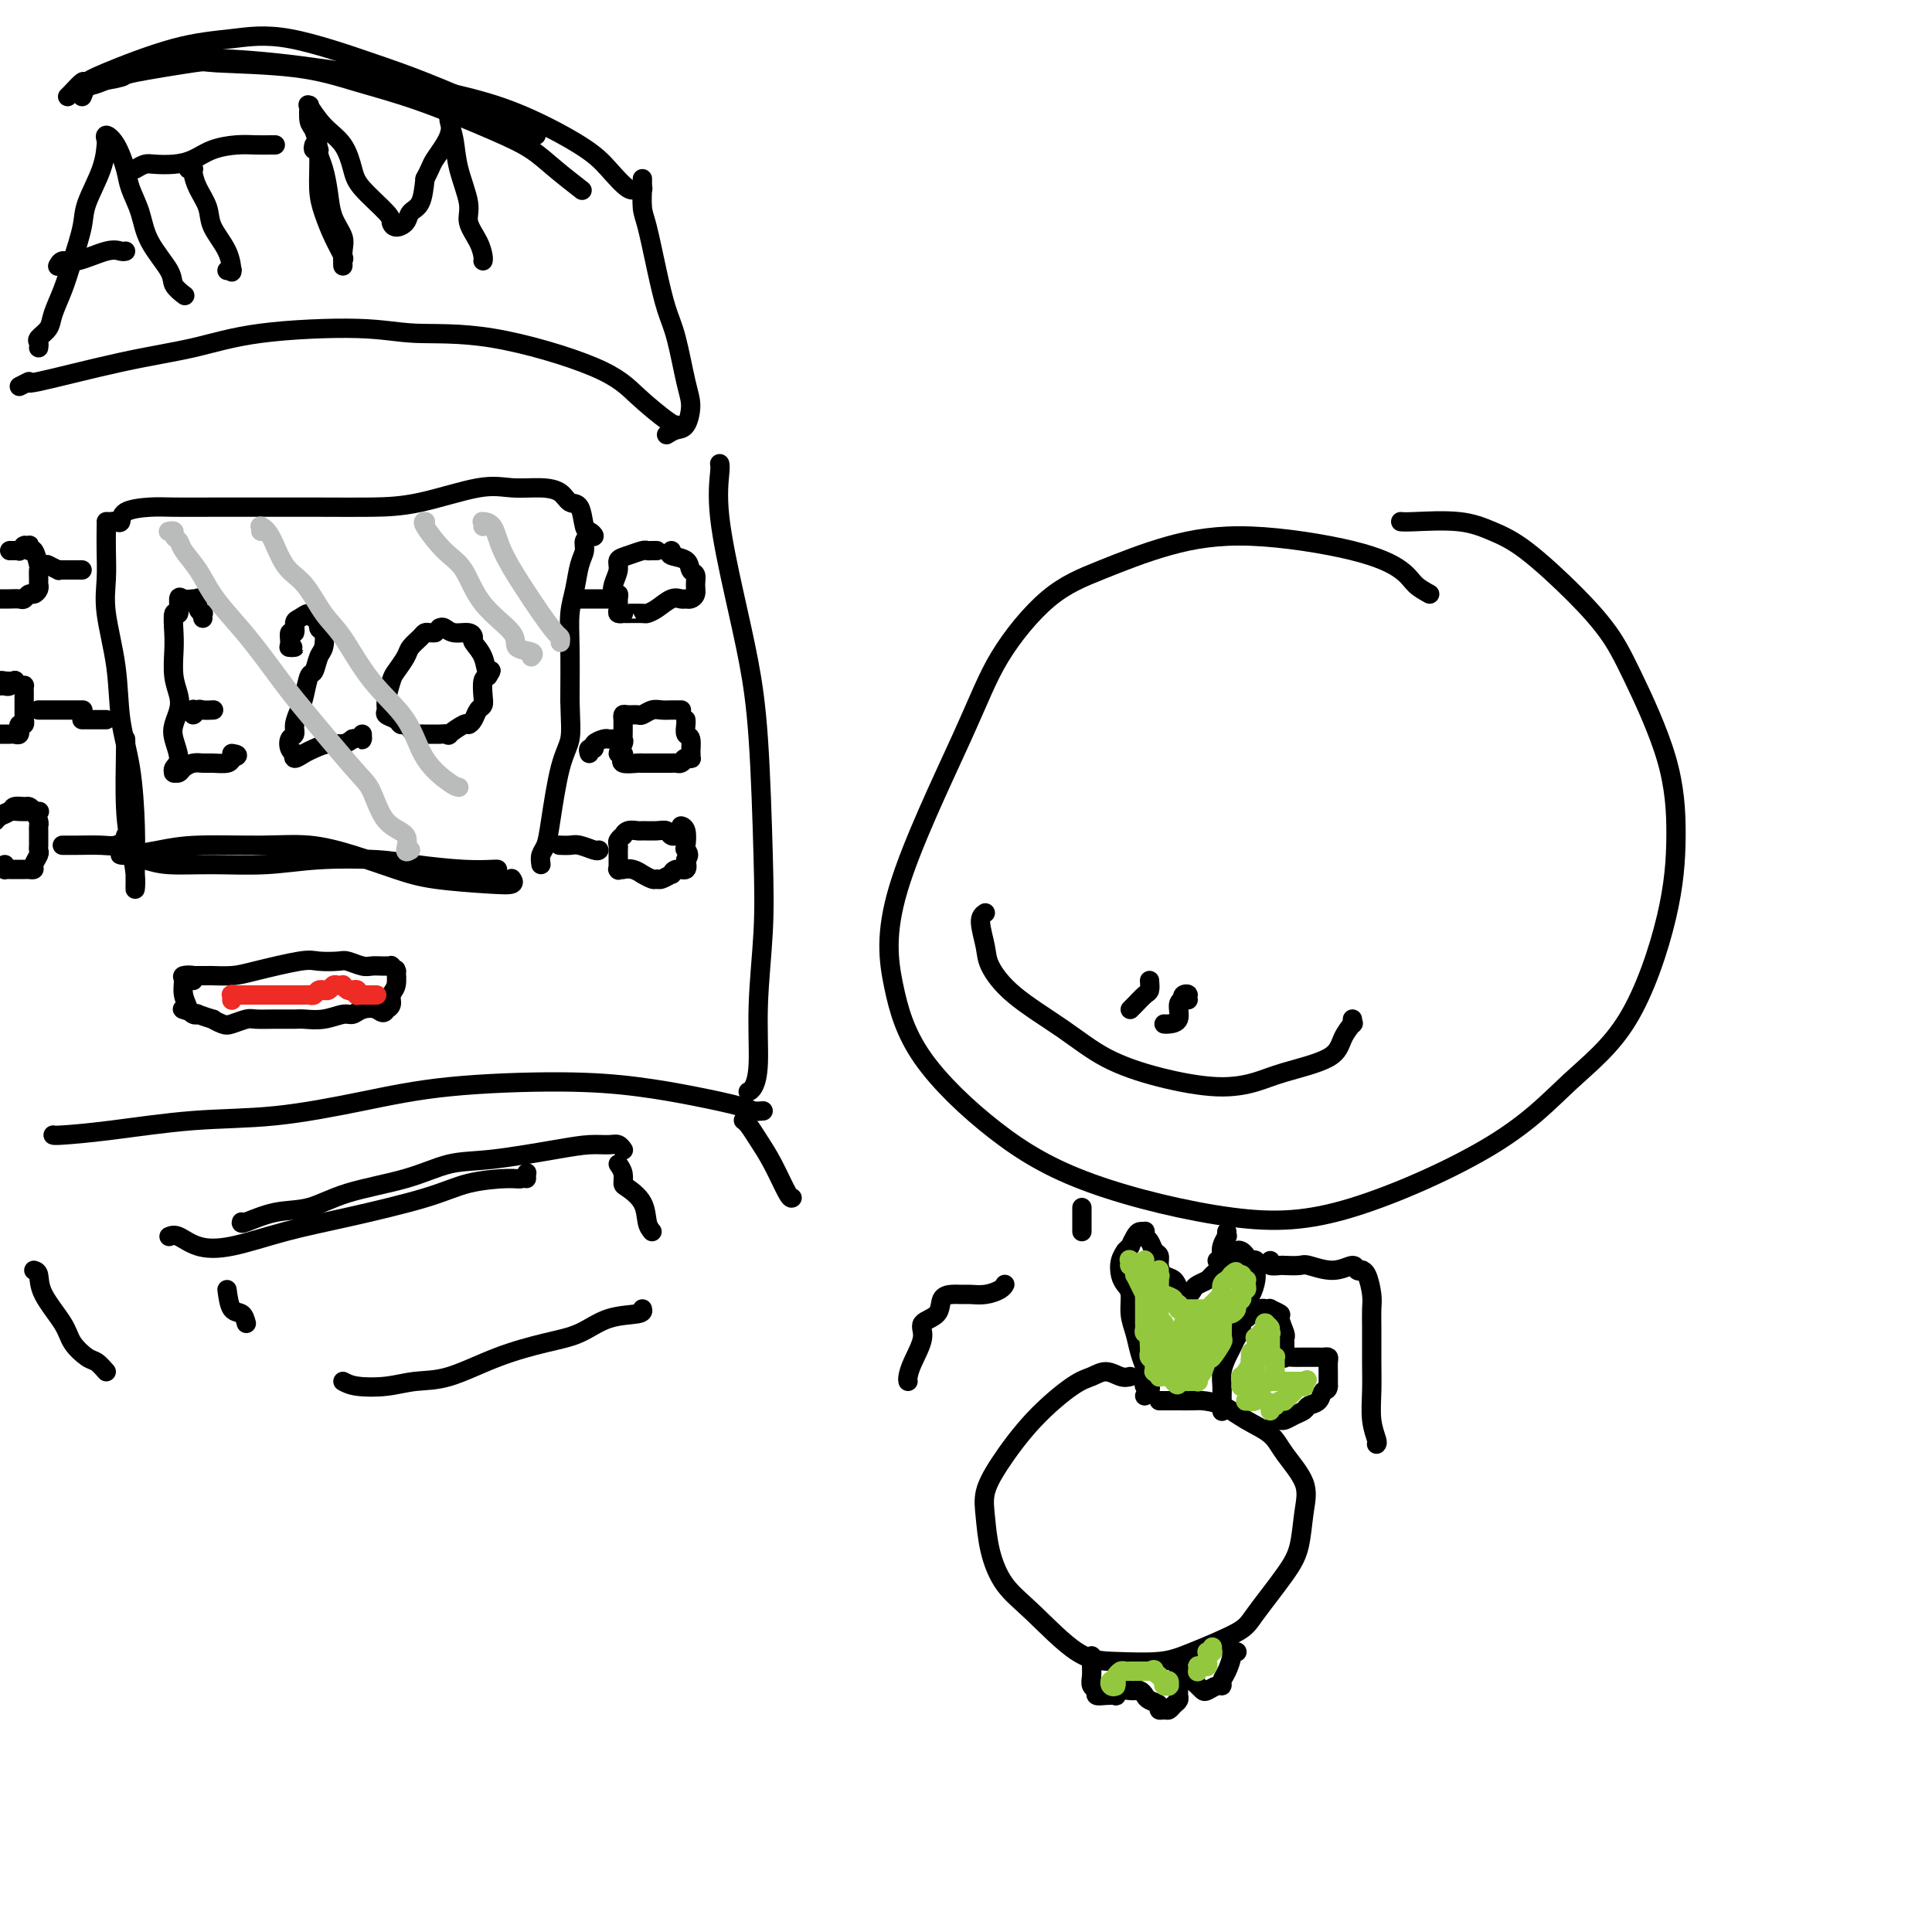 <svg viewBox='0 0 400 400' version='1.1' xmlns='http://www.w3.org/2000/svg' xmlns:xlink='http://www.w3.org/1999/xlink'><g fill='none' stroke='#000000' stroke-width='4' stroke-linecap='round' stroke-linejoin='round'><path d='M290,108c0.422,0.044 0.845,0.088 3,0c2.155,-0.088 6.043,-0.308 9,0c2.957,0.308 4.983,1.143 7,2c2.017,0.857 4.025,1.738 7,4c2.975,2.262 6.917,5.907 10,9c3.083,3.093 5.307,5.634 7,8c1.693,2.366 2.853,4.558 5,9c2.147,4.442 5.279,11.134 7,17c1.721,5.866 2.030,10.908 2,16c-0.030,5.092 -0.399,10.236 -2,17c-1.601,6.764 -4.434,15.148 -8,21c-3.566,5.852 -7.867,9.171 -12,13c-4.133,3.829 -8.099,8.167 -16,13c-7.901,4.833 -19.736,10.162 -29,13c-9.264,2.838 -15.956,3.187 -25,2c-9.044,-1.187 -20.442,-3.910 -29,-7c-8.558,-3.090 -14.278,-6.548 -20,-11c-5.722,-4.452 -11.445,-9.899 -15,-15c-3.555,-5.101 -4.941,-9.855 -6,-15c-1.059,-5.145 -1.791,-10.682 1,-20c2.791,-9.318 9.107,-22.418 13,-31c3.893,-8.582 5.365,-12.645 8,-17c2.635,-4.355 6.435,-9.001 10,-12c3.565,-2.999 6.895,-4.350 11,-6c4.105,-1.650 8.986,-3.599 14,-5c5.014,-1.401 10.161,-2.254 17,-2c6.839,0.254 15.369,1.614 21,3c5.631,1.386 8.362,2.796 10,4c1.638,1.204 2.182,2.201 3,3c0.818,0.799 1.909,1.399 3,2'/><path d='M280,212c0.014,-0.553 0.029,-1.106 0,-1c-0.029,0.106 -0.100,0.871 0,1c0.100,0.129 0.371,-0.380 0,0c-0.371,0.380 -1.384,1.648 -2,3c-0.616,1.352 -0.834,2.788 -3,4c-2.166,1.212 -6.278,2.199 -9,3c-2.722,0.801 -4.053,1.417 -6,2c-1.947,0.583 -4.508,1.134 -8,1c-3.492,-0.134 -7.913,-0.952 -12,-2c-4.087,-1.048 -7.840,-2.326 -11,-4c-3.160,-1.674 -5.727,-3.744 -9,-6c-3.273,-2.256 -7.253,-4.698 -10,-7c-2.747,-2.302 -4.262,-4.462 -5,-6c-0.738,-1.538 -0.699,-2.452 -1,-4c-0.301,-1.548 -0.943,-3.728 -1,-5c-0.057,-1.272 0.472,-1.636 1,-2'/><path d='M246,207c-0.566,0.105 -1.131,0.210 -1,0c0.131,-0.210 0.959,-0.735 1,-1c0.041,-0.265 -0.705,-0.271 -1,0c-0.295,0.271 -0.138,0.819 0,1c0.138,0.181 0.258,-0.004 0,0c-0.258,0.004 -0.892,0.197 -1,1c-0.108,0.803 0.311,2.215 0,3c-0.311,0.785 -1.353,0.942 -2,1c-0.647,0.058 -0.899,0.017 -1,0c-0.101,-0.017 -0.050,-0.008 0,0'/><path d='M238,203c0.061,0.785 0.121,1.569 0,2c-0.121,0.431 -0.424,0.507 -1,1c-0.576,0.493 -1.424,1.402 -2,2c-0.576,0.598 -0.879,0.885 -1,1c-0.121,0.115 -0.061,0.057 0,0'/><path d='M240,290c1.236,0.001 2.472,0.002 3,0c0.528,-0.002 0.348,-0.005 1,0c0.652,0.005 2.135,0.020 3,0c0.865,-0.020 1.111,-0.076 2,0c0.889,0.076 2.421,0.283 4,1c1.579,0.717 3.204,1.942 5,3c1.796,1.058 3.761,1.948 5,3c1.239,1.052 1.752,2.265 3,4c1.248,1.735 3.232,3.991 4,6c0.768,2.009 0.321,3.772 0,6c-0.321,2.228 -0.518,4.922 -1,7c-0.482,2.078 -1.251,3.541 -3,6c-1.749,2.459 -4.479,5.913 -6,8c-1.521,2.087 -1.834,2.807 -4,4c-2.166,1.193 -6.185,2.858 -9,4c-2.815,1.142 -4.427,1.760 -7,2c-2.573,0.240 -6.108,0.100 -9,0c-2.892,-0.100 -5.142,-0.161 -8,-2c-2.858,-1.839 -6.322,-5.456 -9,-8c-2.678,-2.544 -4.568,-4.014 -6,-6c-1.432,-1.986 -2.407,-4.489 -3,-7c-0.593,-2.511 -0.805,-5.030 -1,-7c-0.195,-1.970 -0.373,-3.392 0,-5c0.373,-1.608 1.296,-3.402 3,-6c1.704,-2.598 4.189,-5.999 7,-9c2.811,-3.001 5.946,-5.603 8,-7c2.054,-1.397 3.025,-1.591 4,-2c0.975,-0.409 1.955,-1.033 3,-1c1.045,0.033 2.156,0.724 3,1c0.844,0.276 1.422,0.138 2,0'/><path d='M237,289c0.392,-0.303 0.785,-0.606 1,-1c0.215,-0.394 0.254,-0.879 0,-1c-0.254,-0.121 -0.799,0.124 -1,0c-0.201,-0.124 -0.057,-0.616 0,-1c0.057,-0.384 0.027,-0.661 0,-1c-0.027,-0.339 -0.050,-0.740 0,-1c0.050,-0.260 0.172,-0.381 0,-1c-0.172,-0.619 -0.637,-1.738 -1,-3c-0.363,-1.262 -0.622,-2.669 -1,-4c-0.378,-1.331 -0.873,-2.586 -1,-4c-0.127,-1.414 0.114,-2.985 0,-4c-0.114,-1.015 -0.581,-1.472 -1,-2c-0.419,-0.528 -0.788,-1.126 -1,-2c-0.212,-0.874 -0.268,-2.022 0,-3c0.268,-0.978 0.859,-1.785 1,-2c0.141,-0.215 -0.170,0.163 0,0c0.170,-0.163 0.820,-0.867 1,-1c0.180,-0.133 -0.109,0.303 0,0c0.109,-0.303 0.617,-1.346 1,-2c0.383,-0.654 0.642,-0.919 1,-1c0.358,-0.081 0.817,0.024 1,0c0.183,-0.024 0.092,-0.176 0,0c-0.092,0.176 -0.183,0.680 0,1c0.183,0.320 0.639,0.457 1,1c0.361,0.543 0.625,1.492 1,2c0.375,0.508 0.861,0.573 1,1c0.139,0.427 -0.068,1.214 0,2c0.068,0.786 0.410,1.572 1,2c0.590,0.428 1.428,0.500 2,1c0.572,0.500 0.878,1.429 1,2c0.122,0.571 0.061,0.786 0,1'/><path d='M244,268c1.418,1.998 0.961,0.494 1,0c0.039,-0.494 0.572,0.023 1,0c0.428,-0.023 0.750,-0.587 1,-1c0.250,-0.413 0.429,-0.674 1,-1c0.571,-0.326 1.533,-0.717 2,-1c0.467,-0.283 0.440,-0.458 1,-1c0.560,-0.542 1.708,-1.452 2,-2c0.292,-0.548 -0.273,-0.733 0,-1c0.273,-0.267 1.382,-0.617 2,-1c0.618,-0.383 0.744,-0.798 1,-1c0.256,-0.202 0.643,-0.191 1,0c0.357,0.191 0.685,0.564 1,1c0.315,0.436 0.618,0.937 1,1c0.382,0.063 0.845,-0.310 1,0c0.155,0.310 0.004,1.304 0,2c-0.004,0.696 0.138,1.092 0,2c-0.138,0.908 -0.558,2.326 -1,3c-0.442,0.674 -0.906,0.603 -1,1c-0.094,0.397 0.182,1.261 0,2c-0.182,0.739 -0.822,1.352 -1,2c-0.178,0.648 0.106,1.331 0,2c-0.106,0.669 -0.603,1.323 -1,2c-0.397,0.677 -0.695,1.376 -1,2c-0.305,0.624 -0.618,1.174 -1,2c-0.382,0.826 -0.834,1.928 -1,3c-0.166,1.072 -0.044,2.116 0,3c0.044,0.884 0.012,1.610 0,2c-0.012,0.390 -0.003,0.445 0,1c0.003,0.555 0.001,1.611 0,2c-0.001,0.389 -0.000,0.111 0,0c0.000,-0.111 0.000,-0.056 0,0'/><path d='M257,274c-0.006,-0.033 -0.013,-0.065 0,0c0.013,0.065 0.045,0.229 0,0c-0.045,-0.229 -0.167,-0.850 0,-1c0.167,-0.150 0.623,0.170 1,0c0.377,-0.170 0.674,-0.830 1,-1c0.326,-0.170 0.680,0.151 1,0c0.320,-0.151 0.605,-0.773 1,-1c0.395,-0.227 0.898,-0.057 1,0c0.102,0.057 -0.198,0.002 0,0c0.198,-0.002 0.894,0.048 1,0c0.106,-0.048 -0.378,-0.196 0,0c0.378,0.196 1.618,0.735 2,1c0.382,0.265 -0.094,0.255 0,1c0.094,0.745 0.758,2.246 1,3c0.242,0.754 0.063,0.762 0,1c-0.063,0.238 -0.010,0.705 0,1c0.010,0.295 -0.023,0.419 0,1c0.023,0.581 0.100,1.620 0,2c-0.100,0.380 -0.379,0.102 0,0c0.379,-0.102 1.416,-0.027 2,0c0.584,0.027 0.716,0.007 1,0c0.284,-0.007 0.720,-0.002 1,0c0.280,0.002 0.405,-0.000 1,0c0.595,0.000 1.662,0.002 2,0c0.338,-0.002 -0.053,-0.008 0,0c0.053,0.008 0.550,0.029 1,0c0.450,-0.029 0.853,-0.107 1,0c0.147,0.107 0.040,0.400 0,1c-0.040,0.600 -0.011,1.508 0,2c0.011,0.492 0.003,0.569 0,1c-0.003,0.431 -0.002,1.215 0,2'/><path d='M275,287c-0.041,1.046 -0.644,0.661 -1,1c-0.356,0.339 -0.466,1.401 -1,2c-0.534,0.599 -1.491,0.735 -2,1c-0.509,0.265 -0.570,0.659 -1,1c-0.430,0.341 -1.229,0.627 -2,1c-0.771,0.373 -1.515,0.831 -2,1c-0.485,0.169 -0.710,0.048 -1,0c-0.290,-0.048 -0.645,-0.024 -1,0'/><path d='M244,344c0.000,0.030 0.000,0.059 0,0c-0.000,-0.059 -0.000,-0.207 0,0c0.000,0.207 0.000,0.770 0,1c-0.000,0.230 -0.000,0.127 0,0c0.000,-0.127 0.001,-0.280 0,0c-0.001,0.280 -0.003,0.992 0,2c0.003,1.008 0.012,2.312 0,3c-0.012,0.688 -0.044,0.758 0,1c0.044,0.242 0.165,0.654 0,1c-0.165,0.346 -0.617,0.626 -1,1c-0.383,0.374 -0.698,0.843 -1,1c-0.302,0.157 -0.592,0.001 -1,0c-0.408,-0.001 -0.935,0.154 -1,0c-0.065,-0.154 0.333,-0.616 0,-1c-0.333,-0.384 -1.395,-0.692 -2,-1c-0.605,-0.308 -0.753,-0.618 -1,-1c-0.247,-0.382 -0.595,-0.835 -1,-1c-0.405,-0.165 -0.869,-0.040 -1,0c-0.131,0.040 0.072,-0.003 0,0c-0.072,0.003 -0.417,0.053 -1,0c-0.583,-0.053 -1.404,-0.210 -2,0c-0.596,0.210 -0.968,0.785 -1,1c-0.032,0.215 0.275,0.070 0,0c-0.275,-0.070 -1.131,-0.063 -2,0c-0.869,0.063 -1.749,0.183 -2,0c-0.251,-0.183 0.129,-0.669 0,-1c-0.129,-0.331 -0.767,-0.506 -1,-1c-0.233,-0.494 -0.063,-1.308 0,-2c0.063,-0.692 0.017,-1.263 0,-2c-0.017,-0.737 -0.005,-1.639 0,-2c0.005,-0.361 0.002,-0.180 0,0'/><path d='M256,342c0.009,0.001 0.017,0.001 0,0c-0.017,-0.001 -0.060,-0.005 0,0c0.060,0.005 0.222,0.018 0,0c-0.222,-0.018 -0.830,-0.067 -1,0c-0.170,0.067 0.096,0.252 0,1c-0.096,0.748 -0.554,2.060 -1,3c-0.446,0.940 -0.879,1.506 -1,2c-0.121,0.494 0.070,0.914 0,1c-0.070,0.086 -0.400,-0.162 -1,0c-0.600,0.162 -1.469,0.733 -2,1c-0.531,0.267 -0.724,0.229 -1,0c-0.276,-0.229 -0.634,-0.650 -1,-1c-0.366,-0.350 -0.739,-0.630 -1,-1c-0.261,-0.370 -0.410,-0.831 -1,-1c-0.590,-0.169 -1.620,-0.045 -2,0c-0.380,0.045 -0.108,0.013 0,0c0.108,-0.013 0.054,-0.006 0,0'/><path d='M254,255c-0.030,0.469 -0.060,0.938 0,1c0.060,0.062 0.209,-0.285 0,0c-0.209,0.285 -0.778,1.200 -1,2c-0.222,0.800 -0.098,1.485 0,2c0.098,0.515 0.171,0.862 0,1c-0.171,0.138 -0.585,0.069 -1,0'/><path d='M224,250c0.000,0.113 0.000,0.226 0,1c0.000,0.774 0.000,2.208 0,3c0.000,0.792 0.000,0.940 0,1c-0.000,0.060 0.000,0.030 0,0'/><path d='M263,261c-0.219,0.422 -0.437,0.844 0,1c0.437,0.156 1.530,0.047 2,0c0.470,-0.047 0.319,-0.031 1,0c0.681,0.031 2.196,0.079 3,0c0.804,-0.079 0.899,-0.284 2,0c1.101,0.284 3.208,1.057 5,1c1.792,-0.057 3.267,-0.943 4,-1c0.733,-0.057 0.722,0.715 1,1c0.278,0.285 0.845,0.081 1,0c0.155,-0.081 -0.102,-0.041 0,0c0.102,0.041 0.563,0.081 1,1c0.437,0.919 0.849,2.715 1,4c0.151,1.285 0.039,2.058 0,3c-0.039,0.942 -0.007,2.053 0,4c0.007,1.947 -0.012,4.732 0,7c0.012,2.268 0.055,4.020 0,6c-0.055,1.980 -0.207,4.187 0,6c0.207,1.813 0.773,3.232 1,4c0.227,0.768 0.113,0.884 0,1'/><path d='M208,266c-0.012,0.022 -0.023,0.044 0,0c0.023,-0.044 0.081,-0.155 0,0c-0.081,0.155 -0.300,0.577 -1,1c-0.700,0.423 -1.880,0.846 -3,1c-1.120,0.154 -2.182,0.037 -3,0c-0.818,-0.037 -1.394,0.006 -2,0c-0.606,-0.006 -1.243,-0.061 -2,0c-0.757,0.061 -1.635,0.239 -2,1c-0.365,0.761 -0.217,2.105 -1,3c-0.783,0.895 -2.497,1.339 -3,2c-0.503,0.661 0.205,1.538 0,3c-0.205,1.462 -1.325,3.509 -2,5c-0.675,1.491 -0.907,2.426 -1,3c-0.093,0.574 -0.046,0.787 0,1'/><path d='M158,230c-0.705,0.066 -1.409,0.133 -2,0c-0.591,-0.133 -1.067,-0.465 -3,-1c-1.933,-0.535 -5.323,-1.273 -9,-2c-3.677,-0.727 -7.641,-1.442 -12,-2c-4.359,-0.558 -9.111,-0.960 -16,-1c-6.889,-0.040 -15.913,0.283 -23,1c-7.087,0.717 -12.235,1.828 -18,3c-5.765,1.172 -12.147,2.405 -18,3c-5.853,0.595 -11.177,0.551 -17,1c-5.823,0.449 -12.145,1.390 -17,2c-4.855,0.610 -8.244,0.889 -10,1c-1.756,0.111 -1.878,0.056 -2,0'/><path d='M155,226c-0.081,0.033 -0.162,0.065 0,0c0.162,-0.065 0.566,-0.228 1,-1c0.434,-0.772 0.899,-2.154 1,-5c0.101,-2.846 -0.160,-7.158 0,-12c0.160,-4.842 0.742,-10.215 1,-15c0.258,-4.785 0.191,-8.983 0,-16c-0.191,-7.017 -0.506,-16.854 -1,-24c-0.494,-7.146 -1.165,-11.603 -2,-16c-0.835,-4.397 -1.832,-8.735 -3,-14c-1.168,-5.265 -2.507,-11.456 -3,-16c-0.493,-4.544 -0.141,-7.441 0,-9c0.141,-1.559 0.070,-1.779 0,-2'/><path d='M140,88c-0.299,0.009 -0.597,0.018 -2,-1c-1.403,-1.018 -3.909,-3.061 -6,-5c-2.091,-1.939 -3.766,-3.772 -9,-6c-5.234,-2.228 -14.028,-4.850 -21,-6c-6.972,-1.150 -12.121,-0.826 -16,-1c-3.879,-0.174 -6.488,-0.844 -12,-1c-5.512,-0.156 -13.927,0.202 -20,1c-6.073,0.798 -9.804,2.034 -14,3c-4.196,0.966 -8.857,1.661 -15,3c-6.143,1.339 -13.769,3.322 -17,4c-3.231,0.678 -2.066,0.051 -2,0c0.066,-0.051 -0.967,0.475 -2,1'/><path d='M138,90c0.654,-0.407 1.308,-0.814 2,-1c0.692,-0.186 1.423,-0.150 2,-1c0.577,-0.850 1.000,-2.586 1,-4c-0.000,-1.414 -0.423,-2.508 -1,-5c-0.577,-2.492 -1.307,-6.384 -2,-9c-0.693,-2.616 -1.349,-3.956 -2,-6c-0.651,-2.044 -1.299,-4.792 -2,-8c-0.701,-3.208 -1.456,-6.877 -2,-9c-0.544,-2.123 -0.878,-2.702 -1,-4c-0.122,-1.298 -0.033,-3.317 0,-4c0.033,-0.683 0.009,-0.030 0,0c-0.009,0.030 -0.003,-0.563 0,-1c0.003,-0.437 0.001,-0.719 0,-1'/><path d='M133,39c0.078,0.025 0.157,0.050 0,0c-0.157,-0.050 -0.549,-0.176 -1,0c-0.451,0.176 -0.962,0.655 -2,0c-1.038,-0.655 -2.603,-2.443 -4,-4c-1.397,-1.557 -2.624,-2.883 -6,-5c-3.376,-2.117 -8.900,-5.026 -14,-7c-5.100,-1.974 -9.776,-3.012 -14,-4c-4.224,-0.988 -7.996,-1.925 -14,-3c-6.004,-1.075 -14.239,-2.290 -21,-3c-6.761,-0.710 -12.049,-0.917 -16,-1c-3.951,-0.083 -6.564,-0.043 -10,1c-3.436,1.043 -7.694,3.088 -10,4c-2.306,0.912 -2.659,0.689 -3,1c-0.341,0.311 -0.671,1.155 -1,2'/><path d='M14,20c0.208,-0.189 0.416,-0.378 1,-1c0.584,-0.622 1.545,-1.677 2,-2c0.455,-0.323 0.403,0.085 2,0c1.597,-0.085 4.842,-0.662 6,-1c1.158,-0.338 0.230,-0.436 3,-1c2.770,-0.564 9.240,-1.595 12,-2c2.760,-0.405 1.811,-0.184 5,0c3.189,0.184 10.516,0.331 16,1c5.484,0.669 9.126,1.861 13,3c3.874,1.139 7.981,2.225 13,4c5.019,1.775 10.950,4.238 15,6c4.050,1.762 6.220,2.823 8,4c1.780,1.177 3.172,2.471 5,4c1.828,1.529 4.094,3.294 5,4c0.906,0.706 0.453,0.353 0,0'/><path d='M111,28c-2.435,-1.515 -4.870,-3.030 -9,-5c-4.130,-1.970 -9.954,-4.395 -14,-6c-4.046,-1.605 -6.313,-2.389 -11,-4c-4.687,-1.611 -11.795,-4.051 -17,-5c-5.205,-0.949 -8.509,-0.409 -12,0c-3.491,0.409 -7.171,0.687 -12,2c-4.829,1.313 -10.808,3.661 -14,5c-3.192,1.339 -3.596,1.670 -4,2'/><path d='M8,72c0.056,-0.354 0.112,-0.708 0,-1c-0.112,-0.292 -0.392,-0.522 0,-1c0.392,-0.478 1.457,-1.205 2,-2c0.543,-0.795 0.563,-1.658 1,-3c0.437,-1.342 1.290,-3.162 2,-5c0.710,-1.838 1.276,-3.694 2,-6c0.724,-2.306 1.606,-5.061 2,-7c0.394,-1.939 0.300,-3.060 1,-5c0.700,-1.940 2.193,-4.699 3,-7c0.807,-2.301 0.927,-4.146 1,-5c0.073,-0.854 0.099,-0.719 0,-1c-0.099,-0.281 -0.321,-0.979 0,-1c0.321,-0.021 1.186,0.635 2,2c0.814,1.365 1.578,3.440 2,5c0.422,1.560 0.503,2.606 1,4c0.497,1.394 1.408,3.137 2,5c0.592,1.863 0.863,3.844 2,6c1.137,2.156 3.140,4.485 4,6c0.860,1.515 0.578,2.216 1,3c0.422,0.784 1.549,1.653 2,2c0.451,0.347 0.225,0.174 0,0'/><path d='M26,52c-0.243,0.063 -0.486,0.126 -1,0c-0.514,-0.126 -1.301,-0.440 -3,0c-1.699,0.440 -4.312,1.634 -6,2c-1.688,0.366 -2.453,-0.098 -3,0c-0.547,0.098 -0.878,0.757 -1,1c-0.122,0.243 -0.035,0.069 0,0c0.035,-0.069 0.017,-0.035 0,0'/><path d='M39,35c0.419,0.013 0.837,0.026 1,0c0.163,-0.026 0.069,-0.091 0,0c-0.069,0.091 -0.113,0.337 0,1c0.113,0.663 0.384,1.744 1,3c0.616,1.256 1.576,2.687 2,4c0.424,1.313 0.310,2.510 1,4c0.690,1.490 2.182,3.275 3,5c0.818,1.725 0.962,3.390 1,4c0.038,0.610 -0.028,0.164 0,0c0.028,-0.164 0.151,-0.047 0,0c-0.151,0.047 -0.575,0.023 -1,0'/><path d='M28,35c0.714,-0.418 1.428,-0.837 2,-1c0.572,-0.163 1.002,-0.072 2,0c0.998,0.072 2.563,0.124 4,0c1.437,-0.124 2.745,-0.426 4,-1c1.255,-0.574 2.455,-1.422 4,-2c1.545,-0.578 3.433,-0.887 5,-1c1.567,-0.113 2.812,-0.030 4,0c1.188,0.030 2.320,0.008 3,0c0.680,-0.008 0.909,-0.002 1,0c0.091,0.002 0.046,0.001 0,0'/><path d='M65,30c-0.119,0.437 -0.239,0.874 0,1c0.239,0.126 0.836,-0.060 1,0c0.164,0.060 -0.106,0.365 0,1c0.106,0.635 0.589,1.600 1,3c0.411,1.400 0.751,3.235 1,5c0.249,1.765 0.406,3.460 1,5c0.594,1.540 1.625,2.923 2,4c0.375,1.077 0.095,1.847 0,3c-0.095,1.153 -0.004,2.690 0,3c0.004,0.310 -0.080,-0.606 0,-1c0.080,-0.394 0.323,-0.267 0,-1c-0.323,-0.733 -1.214,-2.326 -2,-4c-0.786,-1.674 -1.468,-3.430 -2,-5c-0.532,-1.570 -0.913,-2.954 -1,-5c-0.087,-2.046 0.121,-4.754 0,-7c-0.121,-2.246 -0.570,-4.031 -1,-5c-0.430,-0.969 -0.839,-1.123 -1,-2c-0.161,-0.877 -0.072,-2.477 0,-3c0.072,-0.523 0.127,0.030 0,0c-0.127,-0.030 -0.438,-0.642 0,0c0.438,0.642 1.624,2.539 3,4c1.376,1.461 2.943,2.485 4,4c1.057,1.515 1.606,3.521 2,5c0.394,1.479 0.634,2.433 2,4c1.366,1.567 3.856,3.748 5,5c1.144,1.252 0.940,1.575 1,2c0.060,0.425 0.383,0.951 1,1c0.617,0.049 1.526,-0.379 2,-1c0.474,-0.621 0.512,-1.437 1,-2c0.488,-0.563 1.425,-0.875 2,-2c0.575,-1.125 0.787,-3.062 1,-5'/><path d='M88,37c1.199,-2.211 1.197,-2.737 2,-4c0.803,-1.263 2.410,-3.262 3,-5c0.590,-1.738 0.161,-3.215 0,-4c-0.161,-0.785 -0.056,-0.877 0,-1c0.056,-0.123 0.061,-0.276 0,0c-0.061,0.276 -0.190,0.982 0,2c0.190,1.018 0.698,2.348 1,4c0.302,1.652 0.396,3.626 1,6c0.604,2.374 1.717,5.147 2,7c0.283,1.853 -0.264,2.785 0,4c0.264,1.215 1.340,2.712 2,4c0.660,1.288 0.903,2.368 1,3c0.097,0.632 0.049,0.816 0,1'/><path d='M22,109c0.000,0.008 0.001,0.016 0,0c-0.001,-0.016 -0.002,-0.057 0,0c0.002,0.057 0.008,0.212 0,1c-0.008,0.788 -0.028,2.210 0,4c0.028,1.790 0.105,3.950 0,6c-0.105,2.050 -0.392,3.992 0,7c0.392,3.008 1.464,7.084 2,11c0.536,3.916 0.536,7.672 1,11c0.464,3.328 1.392,6.228 2,10c0.608,3.772 0.896,8.416 1,12c0.104,3.584 0.025,6.110 0,8c-0.025,1.890 0.004,3.146 0,4c-0.004,0.854 -0.039,1.308 0,1c0.039,-0.308 0.154,-1.378 0,-3c-0.154,-1.622 -0.577,-3.796 -1,-6c-0.423,-2.204 -0.845,-4.440 -1,-8c-0.155,-3.560 -0.044,-8.446 0,-11c0.044,-2.554 0.022,-2.777 0,-3'/><path d='M22,108c0.341,0.014 0.681,0.028 1,0c0.319,-0.028 0.615,-0.099 1,0c0.385,0.099 0.858,0.366 1,0c0.142,-0.366 -0.047,-1.366 1,-2c1.047,-0.634 3.329,-0.902 5,-1c1.671,-0.098 2.730,-0.026 5,0c2.270,0.026 5.752,0.006 8,0c2.248,-0.006 3.261,0.001 7,0c3.739,-0.001 10.203,-0.010 15,0c4.797,0.010 7.928,0.041 11,0c3.072,-0.041 6.087,-0.153 10,-1c3.913,-0.847 8.725,-2.430 12,-3c3.275,-0.570 5.014,-0.128 7,0c1.986,0.128 4.220,-0.056 6,0c1.780,0.056 3.106,0.354 4,1c0.894,0.646 1.355,1.641 2,2c0.645,0.359 1.476,0.082 2,1c0.524,0.918 0.743,3.031 1,4c0.257,0.969 0.552,0.796 1,1c0.448,0.204 1.049,0.786 1,1c-0.049,0.214 -0.749,0.060 -1,0c-0.251,-0.060 -0.052,-0.024 0,0c0.052,0.024 -0.042,0.038 0,0c0.042,-0.038 0.219,-0.128 0,0c-0.219,0.128 -0.833,0.476 -1,1c-0.167,0.524 0.113,1.226 0,2c-0.113,0.774 -0.619,1.619 -1,3c-0.381,1.381 -0.638,3.298 -1,5c-0.362,1.702 -0.828,3.189 -1,5c-0.172,1.811 -0.049,3.946 0,7c0.049,3.054 0.025,7.027 0,11'/><path d='M118,145c0.092,4.391 0.322,6.370 0,8c-0.322,1.630 -1.197,2.912 -2,6c-0.803,3.088 -1.535,7.982 -2,11c-0.465,3.018 -0.664,4.159 -1,5c-0.336,0.841 -0.810,1.383 -1,2c-0.190,0.617 -0.095,1.308 0,2'/><path d='M103,180c-0.003,-0.023 -0.005,-0.046 -1,0c-0.995,0.046 -2.981,0.160 -6,0c-3.019,-0.160 -7.069,-0.593 -10,-1c-2.931,-0.407 -4.741,-0.788 -8,-1c-3.259,-0.212 -7.967,-0.256 -12,0c-4.033,0.256 -7.392,0.811 -11,1c-3.608,0.189 -7.464,0.012 -11,0c-3.536,-0.012 -6.752,0.140 -9,0c-2.248,-0.140 -3.528,-0.573 -5,-1c-1.472,-0.427 -3.137,-0.849 -4,-1c-0.863,-0.151 -0.923,-0.030 -1,0c-0.077,0.030 -0.169,-0.030 0,0c0.169,0.030 0.601,0.150 2,0c1.399,-0.150 3.767,-0.571 6,-1c2.233,-0.429 4.332,-0.866 8,-1c3.668,-0.134 8.905,0.033 13,0c4.095,-0.033 7.049,-0.268 10,0c2.951,0.268 5.898,1.040 9,2c3.102,0.960 6.358,2.110 9,3c2.642,0.890 4.669,1.520 8,2c3.331,0.480 7.965,0.809 11,1c3.035,0.191 4.471,0.244 5,0c0.529,-0.244 0.151,-0.784 0,-1c-0.151,-0.216 -0.076,-0.108 0,0'/><path d='M135,114c-0.136,-0.000 -0.272,-0.001 0,0c0.272,0.001 0.953,0.003 1,0c0.047,-0.003 -0.542,-0.013 -1,0c-0.458,0.013 -0.787,0.047 -1,0c-0.213,-0.047 -0.309,-0.175 -1,0c-0.691,0.175 -1.976,0.653 -3,1c-1.024,0.347 -1.787,0.562 -2,1c-0.213,0.438 0.125,1.100 0,2c-0.125,0.900 -0.713,2.037 -1,3c-0.287,0.963 -0.274,1.750 0,2c0.274,0.250 0.809,-0.038 1,0c0.191,0.038 0.037,0.403 0,1c-0.037,0.597 0.044,1.428 0,2c-0.044,0.572 -0.211,0.885 0,1c0.211,0.115 0.801,0.031 1,0c0.199,-0.031 0.006,-0.010 0,0c-0.006,0.010 0.176,0.009 1,0c0.824,-0.009 2.290,-0.027 3,0c0.710,0.027 0.662,0.098 1,0c0.338,-0.098 1.060,-0.365 2,-1c0.940,-0.635 2.098,-1.636 3,-2c0.902,-0.364 1.548,-0.089 2,0c0.452,0.089 0.711,-0.008 1,0c0.289,0.008 0.610,0.119 1,0c0.390,-0.119 0.850,-0.469 1,-1c0.150,-0.531 -0.009,-1.241 0,-2c0.009,-0.759 0.188,-1.565 0,-2c-0.188,-0.435 -0.741,-0.498 -1,-1c-0.259,-0.502 -0.224,-1.443 -1,-2c-0.776,-0.557 -2.365,-0.731 -3,-1c-0.635,-0.269 -0.318,-0.635 0,-1'/><path d='M127,124c0.519,0.000 1.037,0.000 1,0c-0.037,0.000 -0.630,0.000 -1,0c-0.370,-0.000 -0.516,0.000 -1,0c-0.484,0.000 -1.305,0.000 -2,0c-0.695,0.000 -1.264,0.000 -2,0c-0.736,-0.000 -1.639,0.000 -2,0c-0.361,0.000 -0.181,0.000 0,0'/><path d='M141,147c0.007,-0.000 0.014,-0.000 0,0c-0.014,0.000 -0.048,0.000 0,0c0.048,-0.000 0.179,-0.001 0,0c-0.179,0.001 -0.668,0.004 -1,0c-0.332,-0.004 -0.508,-0.015 -1,0c-0.492,0.015 -1.301,0.057 -2,0c-0.699,-0.057 -1.287,-0.212 -2,0c-0.713,0.212 -1.550,0.792 -2,1c-0.450,0.208 -0.513,0.044 -1,0c-0.487,-0.044 -1.398,0.033 -2,0c-0.602,-0.033 -0.894,-0.177 -1,0c-0.106,0.177 -0.027,0.676 0,1c0.027,0.324 0.002,0.473 0,1c-0.002,0.527 0.017,1.433 0,2c-0.017,0.567 -0.071,0.797 0,1c0.071,0.203 0.269,0.379 0,1c-0.269,0.621 -1.003,1.687 -1,2c0.003,0.313 0.743,-0.126 1,0c0.257,0.126 0.031,0.818 0,1c-0.031,0.182 0.133,-0.148 0,0c-0.133,0.148 -0.565,0.772 0,1c0.565,0.228 2.125,0.061 3,0c0.875,-0.061 1.064,-0.016 1,0c-0.064,0.016 -0.382,0.004 0,0c0.382,-0.004 1.464,-0.001 2,0c0.536,0.001 0.525,0.001 1,0c0.475,-0.001 1.437,-0.003 2,0c0.563,0.003 0.728,0.011 1,0c0.272,-0.011 0.650,-0.041 1,0c0.350,0.041 0.671,0.155 1,0c0.329,-0.155 0.664,-0.577 1,-1'/><path d='M142,157c2.182,0.135 0.638,-0.027 0,0c-0.638,0.027 -0.371,0.244 0,0c0.371,-0.244 0.846,-0.947 1,-1c0.154,-0.053 -0.011,0.546 0,0c0.011,-0.546 0.199,-2.238 0,-3c-0.199,-0.762 -0.785,-0.596 -1,-1c-0.215,-0.404 -0.058,-1.378 0,-2c0.058,-0.622 0.017,-0.892 0,-1c-0.017,-0.108 -0.008,-0.054 0,0'/><path d='M128,153c-0.323,-0.006 -0.646,-0.012 -1,0c-0.354,0.012 -0.740,0.041 -1,0c-0.260,-0.041 -0.396,-0.152 -1,0c-0.604,0.152 -1.677,0.566 -2,1c-0.323,0.434 0.105,0.886 0,1c-0.105,0.114 -0.744,-0.110 -1,0c-0.256,0.110 -0.128,0.555 0,1'/><path d='M140,173c0.007,-0.002 0.013,-0.004 0,0c-0.013,0.004 -0.047,0.015 0,0c0.047,-0.015 0.174,-0.057 0,0c-0.174,0.057 -0.647,0.212 -1,0c-0.353,-0.212 -0.584,-0.790 -1,-1c-0.416,-0.210 -1.015,-0.052 -2,0c-0.985,0.052 -2.354,-0.001 -3,0c-0.646,0.001 -0.569,0.056 -1,0c-0.431,-0.056 -1.369,-0.222 -2,0c-0.631,0.222 -0.954,0.832 -1,1c-0.046,0.168 0.184,-0.107 0,0c-0.184,0.107 -0.781,0.597 -1,1c-0.219,0.403 -0.058,0.721 0,1c0.058,0.279 0.015,0.520 0,1c-0.015,0.480 0.000,1.200 0,2c-0.000,0.800 -0.016,1.679 0,2c0.016,0.321 0.062,0.085 0,0c-0.062,-0.085 -0.233,-0.019 0,0c0.233,0.019 0.870,-0.010 1,0c0.130,0.010 -0.246,0.059 0,0c0.246,-0.059 1.113,-0.226 2,0c0.887,0.226 1.795,0.846 2,1c0.205,0.154 -0.291,-0.159 0,0c0.291,0.159 1.370,0.790 2,1c0.630,0.210 0.812,-0.000 1,0c0.188,0.000 0.384,0.212 1,0c0.616,-0.212 1.654,-0.847 2,-1c0.346,-0.153 -0.000,0.175 0,0c0.000,-0.175 0.346,-0.855 1,-1c0.654,-0.145 1.615,0.244 2,0c0.385,-0.244 0.192,-1.122 0,-2'/><path d='M142,178c1.087,-1.056 0.305,-1.694 0,-2c-0.305,-0.306 -0.133,-0.278 0,-1c0.133,-0.722 0.228,-2.194 0,-3c-0.228,-0.806 -0.779,-0.944 -1,-1c-0.221,-0.056 -0.110,-0.028 0,0'/><path d='M124,176c-0.128,0.113 -0.255,0.226 -1,0c-0.745,-0.226 -2.107,-0.793 -3,-1c-0.893,-0.207 -1.317,-0.056 -2,0c-0.683,0.056 -1.624,0.016 -2,0c-0.376,-0.016 -0.188,-0.008 0,0'/><path d='M2,114c0.422,0.000 0.844,0.000 1,0c0.156,-0.000 0.046,-0.000 0,0c-0.046,0.000 -0.027,0.001 0,0c0.027,-0.001 0.064,-0.004 0,0c-0.064,0.004 -0.227,0.015 0,0c0.227,-0.015 0.844,-0.057 1,0c0.156,0.057 -0.151,0.212 0,0c0.151,-0.212 0.759,-0.790 1,-1c0.241,-0.210 0.117,-0.052 0,0c-0.117,0.052 -0.225,-0.003 0,0c0.225,0.003 0.782,0.064 1,0c0.218,-0.064 0.097,-0.254 0,0c-0.097,0.254 -0.170,0.950 0,1c0.170,0.050 0.581,-0.547 1,0c0.419,0.547 0.844,2.237 1,3c0.156,0.763 0.043,0.599 0,1c-0.043,0.401 -0.014,1.365 0,2c0.014,0.635 0.015,0.940 0,1c-0.015,0.060 -0.046,-0.124 0,0c0.046,0.124 0.168,0.555 0,1c-0.168,0.445 -0.625,0.904 -1,1c-0.375,0.096 -0.667,-0.170 -1,0c-0.333,0.170 -0.706,0.778 -1,1c-0.294,0.222 -0.510,0.060 -1,0c-0.490,-0.060 -1.256,-0.016 -2,0c-0.744,0.016 -1.468,0.004 -2,0c-0.532,-0.004 -0.874,-0.001 -1,0c-0.126,0.001 -0.036,0.000 0,0c0.036,-0.000 0.018,-0.000 0,0'/><path d='M10,117c0.062,0.030 0.124,0.061 0,0c-0.124,-0.061 -0.433,-0.212 0,0c0.433,0.212 1.609,0.789 2,1c0.391,0.211 -0.001,0.057 0,0c0.001,-0.057 0.395,-0.015 1,0c0.605,0.015 1.420,0.004 2,0c0.580,-0.004 0.925,-0.001 1,0c0.075,0.001 -0.122,0.000 0,0c0.122,-0.000 0.561,-0.000 1,0'/><path d='M3,141c0.000,-0.001 0.001,-0.001 0,0c-0.001,0.001 -0.003,0.004 0,0c0.003,-0.004 0.012,-0.015 0,0c-0.012,0.015 -0.044,0.057 0,0c0.044,-0.057 0.166,-0.211 0,0c-0.166,0.211 -0.619,0.789 -1,1c-0.381,0.211 -0.690,0.057 -1,0c-0.310,-0.057 -0.622,-0.015 -1,0c-0.378,0.015 -0.822,0.004 -1,0c-0.178,-0.004 -0.089,-0.002 0,0'/><path d='M-1,142c-0.100,0.113 -0.199,0.225 0,0c0.199,-0.225 0.697,-0.789 1,-1c0.303,-0.211 0.411,-0.070 1,0c0.589,0.070 1.661,0.071 2,0c0.339,-0.071 -0.053,-0.212 0,0c0.053,0.212 0.550,0.778 1,1c0.450,0.222 0.853,0.100 1,0c0.147,-0.100 0.039,-0.176 0,0c-0.039,0.176 -0.011,0.605 0,1c0.011,0.395 0.003,0.755 0,1c-0.003,0.245 -0.001,0.376 0,1c0.001,0.624 0.001,1.740 0,2c-0.001,0.260 -0.004,-0.338 0,0c0.004,0.338 0.015,1.611 0,2c-0.015,0.389 -0.057,-0.107 0,0c0.057,0.107 0.212,0.817 0,1c-0.212,0.183 -0.792,-0.161 -1,0c-0.208,0.161 -0.045,0.828 0,1c0.045,0.172 -0.029,-0.150 0,0c0.029,0.150 0.161,0.772 0,1c-0.161,0.228 -0.617,0.061 -1,0c-0.383,-0.061 -0.695,-0.016 -1,0c-0.305,0.016 -0.604,0.004 -1,0c-0.396,-0.004 -0.890,-0.001 -1,0c-0.110,0.001 0.163,0.000 0,0c-0.163,-0.000 -0.761,-0.000 -1,0c-0.239,0.000 -0.120,0.000 0,0'/><path d='M8,147c0.001,0.000 0.003,0.000 0,0c-0.003,0.000 -0.009,0.000 0,0c0.009,0.000 0.033,0.000 0,0c-0.033,0.000 -0.122,0.000 0,0c0.122,0.000 0.457,0.000 1,0c0.543,0.000 1.294,-0.000 2,0c0.706,0.000 1.366,0.000 2,0c0.634,0.000 1.242,0.000 2,0c0.758,0.000 1.666,0.000 2,0c0.334,0.000 0.096,0.000 0,0c-0.096,0.000 -0.048,0.000 0,0'/><path d='M8,168c-0.048,-0.000 -0.096,-0.001 0,0c0.096,0.001 0.334,0.003 0,0c-0.334,-0.003 -1.242,-0.011 -2,0c-0.758,0.011 -1.366,0.042 -2,0c-0.634,-0.042 -1.294,-0.155 -2,0c-0.706,0.155 -1.459,0.580 -2,1c-0.541,0.420 -0.869,0.834 -1,1c-0.131,0.166 -0.066,0.083 0,0'/><path d='M0,169c-0.211,0.083 -0.421,0.165 0,0c0.421,-0.165 1.475,-0.578 2,-1c0.525,-0.422 0.523,-0.852 1,-1c0.477,-0.148 1.434,-0.012 2,0c0.566,0.012 0.740,-0.100 1,0c0.260,0.100 0.606,0.412 1,1c0.394,0.588 0.838,1.453 1,2c0.162,0.547 0.043,0.777 0,1c-0.043,0.223 -0.010,0.440 0,1c0.010,0.560 -0.001,1.463 0,2c0.001,0.537 0.015,0.708 0,1c-0.015,0.292 -0.061,0.705 0,1c0.061,0.295 0.227,0.471 0,1c-0.227,0.529 -0.849,1.410 -1,2c-0.151,0.590 0.168,0.890 0,1c-0.168,0.110 -0.822,0.029 -1,0c-0.178,-0.029 0.120,-0.008 0,0c-0.120,0.008 -0.659,0.002 -1,0c-0.341,-0.002 -0.484,0.000 -1,0c-0.516,-0.000 -1.406,-0.003 -2,0c-0.594,0.003 -0.891,0.011 -1,0c-0.109,-0.011 -0.029,-0.041 0,0c0.029,0.041 0.008,0.155 0,0c-0.008,-0.155 -0.004,-0.577 0,-1'/><path d='M13,175c-0.088,0.001 -0.176,0.001 0,0c0.176,-0.001 0.615,-0.004 1,0c0.385,0.004 0.716,0.016 2,0c1.284,-0.016 3.521,-0.060 5,0c1.479,0.060 2.201,0.222 3,0c0.799,-0.222 1.677,-0.829 2,-1c0.323,-0.171 0.092,0.094 0,0c-0.092,-0.094 -0.046,-0.547 0,-1'/><path d='M17,149c-0.030,0.000 -0.061,0.000 0,0c0.061,0.000 0.212,0.000 1,0c0.788,0.000 2.212,0.000 3,0c0.788,0.000 0.939,0.000 1,0c0.061,0.000 0.030,0.000 0,0'/><path d='M42,128c-0.030,-0.437 -0.061,-0.873 0,-1c0.061,-0.127 0.213,0.057 0,0c-0.213,-0.057 -0.791,-0.355 -1,-1c-0.209,-0.645 -0.048,-1.636 0,-2c0.048,-0.364 -0.015,-0.101 0,0c0.015,0.101 0.110,0.039 0,0c-0.110,-0.039 -0.426,-0.056 -1,0c-0.574,0.056 -1.408,0.185 -2,0c-0.592,-0.185 -0.943,-0.683 -1,0c-0.057,0.683 0.180,2.549 0,3c-0.180,0.451 -0.777,-0.511 -1,0c-0.223,0.511 -0.073,2.496 0,4c0.073,1.504 0.069,2.528 0,4c-0.069,1.472 -0.202,3.393 0,5c0.202,1.607 0.738,2.899 1,4c0.262,1.101 0.248,2.011 0,3c-0.248,0.989 -0.732,2.059 -1,3c-0.268,0.941 -0.321,1.755 0,3c0.321,1.245 1.014,2.922 1,4c-0.014,1.078 -0.737,1.557 -1,2c-0.263,0.443 -0.067,0.852 0,1c0.067,0.148 0.006,0.037 0,0c-0.006,-0.037 0.043,0.000 0,0c-0.043,-0.000 -0.177,-0.039 0,0c0.177,0.039 0.665,0.154 1,0c0.335,-0.154 0.517,-0.576 1,-1c0.483,-0.424 1.268,-0.848 2,-1c0.732,-0.152 1.413,-0.030 2,0c0.587,0.030 1.081,-0.030 2,0c0.919,0.030 2.263,0.152 3,0c0.737,-0.152 0.869,-0.576 1,-1'/><path d='M48,157c2.000,-0.667 1.000,-0.833 0,-1'/><path d='M44,147c0.204,-0.010 0.409,-0.021 0,0c-0.409,0.021 -1.430,0.072 -2,0c-0.570,-0.072 -0.689,-0.267 -1,0c-0.311,0.267 -0.815,0.995 -1,1c-0.185,0.005 -0.053,-0.713 0,-1c0.053,-0.287 0.026,-0.144 0,0'/><path d='M60,134c-0.144,0.003 -0.288,0.007 0,0c0.288,-0.007 1.009,-0.024 1,0c-0.009,0.024 -0.749,0.091 -1,0c-0.251,-0.091 -0.013,-0.338 0,-1c0.013,-0.662 -0.200,-1.737 0,-2c0.200,-0.263 0.813,0.288 1,0c0.187,-0.288 -0.051,-1.414 0,-2c0.051,-0.586 0.391,-0.633 1,-1c0.609,-0.367 1.487,-1.054 2,-1c0.513,0.054 0.660,0.848 1,1c0.340,0.152 0.873,-0.337 1,0c0.127,0.337 -0.151,1.499 0,2c0.151,0.501 0.731,0.341 1,1c0.269,0.659 0.227,2.137 0,3c-0.227,0.863 -0.638,1.112 -1,2c-0.362,0.888 -0.675,2.415 -1,3c-0.325,0.585 -0.660,0.227 -1,1c-0.340,0.773 -0.683,2.679 -1,4c-0.317,1.321 -0.608,2.059 -1,3c-0.392,0.941 -0.886,2.084 -1,3c-0.114,0.916 0.152,1.603 0,2c-0.152,0.397 -0.722,0.503 -1,1c-0.278,0.497 -0.265,1.384 0,2c0.265,0.616 0.780,0.961 1,1c0.220,0.039 0.145,-0.228 0,0c-0.145,0.228 -0.359,0.952 0,1c0.359,0.048 1.289,-0.578 2,-1c0.711,-0.422 1.201,-0.639 2,-1c0.799,-0.361 1.907,-0.866 3,-1c1.093,-0.134 2.169,0.105 3,0c0.831,-0.105 1.415,-0.552 2,-1'/><path d='M73,153c2.310,-0.476 2.083,-0.167 2,0c-0.083,0.167 -0.024,0.190 0,0c0.024,-0.190 0.012,-0.595 0,-1'/><path d='M90,131c-0.023,0.001 -0.047,0.002 0,0c0.047,-0.002 0.163,-0.008 0,0c-0.163,0.008 -0.606,0.031 -1,0c-0.394,-0.031 -0.739,-0.117 -1,0c-0.261,0.117 -0.437,0.438 -1,1c-0.563,0.562 -1.514,1.365 -2,2c-0.486,0.635 -0.508,1.101 -1,2c-0.492,0.899 -1.454,2.230 -2,3c-0.546,0.770 -0.675,0.980 -1,2c-0.325,1.020 -0.844,2.852 -1,4c-0.156,1.148 0.052,1.613 0,2c-0.052,0.387 -0.365,0.695 0,1c0.365,0.305 1.407,0.607 2,1c0.593,0.393 0.737,0.876 1,1c0.263,0.124 0.647,-0.110 1,0c0.353,0.110 0.676,0.565 1,1c0.324,0.435 0.649,0.849 1,1c0.351,0.151 0.729,0.040 1,0c0.271,-0.040 0.434,-0.009 1,0c0.566,0.009 1.535,-0.005 2,0c0.465,0.005 0.425,0.030 1,0c0.575,-0.030 1.765,-0.115 2,0c0.235,0.115 -0.484,0.430 0,0c0.484,-0.430 2.172,-1.606 3,-2c0.828,-0.394 0.796,-0.005 1,0c0.204,0.005 0.642,-0.373 1,-1c0.358,-0.627 0.635,-1.502 1,-2c0.365,-0.498 0.820,-0.618 1,-1c0.180,-0.382 0.087,-1.026 0,-2c-0.087,-0.974 -0.168,-2.278 0,-3c0.168,-0.722 0.584,-0.861 1,-1'/><path d='M101,140c1.265,-1.947 0.429,-0.813 0,-1c-0.429,-0.187 -0.450,-1.695 -1,-3c-0.550,-1.305 -1.628,-2.406 -2,-3c-0.372,-0.594 -0.036,-0.681 0,-1c0.036,-0.319 -0.227,-0.869 -1,-1c-0.773,-0.131 -2.054,0.157 -3,0c-0.946,-0.157 -1.556,-0.759 -2,-1c-0.444,-0.241 -0.722,-0.120 -1,0'/><path d='M40,202c-0.129,-0.000 -0.258,-0.000 0,0c0.258,0.000 0.905,0.001 1,0c0.095,-0.001 -0.360,-0.002 0,0c0.360,0.002 1.535,0.007 2,0c0.465,-0.007 0.219,-0.026 1,0c0.781,0.026 2.587,0.098 4,0c1.413,-0.098 2.432,-0.367 5,-1c2.568,-0.633 6.684,-1.630 9,-2c2.316,-0.370 2.833,-0.113 4,0c1.167,0.113 2.985,0.083 4,0c1.015,-0.083 1.229,-0.218 2,0c0.771,0.218 2.100,0.790 3,1c0.900,0.210 1.369,0.056 2,0c0.631,-0.056 1.422,-0.016 2,0c0.578,0.016 0.943,0.008 1,0c0.057,-0.008 -0.195,-0.016 0,0c0.195,0.016 0.837,0.057 1,0c0.163,-0.057 -0.152,-0.211 0,0c0.152,0.211 0.773,0.786 1,1c0.227,0.214 0.062,0.067 0,0c-0.062,-0.067 -0.021,-0.054 0,0c0.021,0.054 0.021,0.151 0,0c-0.021,-0.151 -0.062,-0.548 0,0c0.062,0.548 0.227,2.042 0,3c-0.227,0.958 -0.845,1.381 -1,2c-0.155,0.619 0.155,1.434 0,2c-0.155,0.566 -0.774,0.884 -1,1c-0.226,0.116 -0.061,0.031 0,0c0.061,-0.031 0.016,-0.008 0,0c-0.016,0.008 -0.005,0.002 0,0c0.005,-0.002 0.002,-0.001 0,0'/><path d='M80,209c-0.608,1.255 -1.127,0.393 -2,0c-0.873,-0.393 -2.100,-0.315 -3,0c-0.900,0.315 -1.471,0.869 -2,1c-0.529,0.131 -1.015,-0.161 -2,0c-0.985,0.161 -2.470,0.775 -4,1c-1.530,0.225 -3.105,0.059 -4,0c-0.895,-0.059 -1.111,-0.012 -2,0c-0.889,0.012 -2.450,-0.010 -4,0c-1.550,0.010 -3.089,0.051 -4,0c-0.911,-0.051 -1.194,-0.195 -2,0c-0.806,0.195 -2.137,0.728 -3,1c-0.863,0.272 -1.260,0.283 -2,0c-0.740,-0.283 -1.823,-0.859 -2,-1c-0.177,-0.141 0.551,0.155 0,0c-0.551,-0.155 -2.383,-0.759 -3,-1c-0.617,-0.241 -0.021,-0.117 0,0c0.021,0.117 -0.534,0.228 -1,0c-0.466,-0.228 -0.844,-0.794 -1,-1c-0.156,-0.206 -0.089,-0.053 0,0c0.089,0.053 0.202,0.006 0,0c-0.202,-0.006 -0.719,0.030 -1,0c-0.281,-0.030 -0.326,-0.127 0,0c0.326,0.127 1.023,0.478 1,0c-0.023,-0.478 -0.766,-1.786 -1,-3c-0.234,-1.214 0.040,-2.336 0,-3c-0.040,-0.664 -0.395,-0.871 0,-1c0.395,-0.129 1.542,-0.180 2,0c0.458,0.180 0.229,0.590 0,1'/><path d='M154,232c-0.071,-0.050 -0.142,-0.101 0,0c0.142,0.101 0.497,0.353 1,1c0.503,0.647 1.154,1.690 2,3c0.846,1.310 1.887,2.887 3,5c1.113,2.113 2.300,4.761 3,6c0.700,1.239 0.914,1.068 1,1c0.086,-0.068 0.043,-0.034 0,0'/><path d='M7,263c0.420,0.125 0.840,0.251 1,1c0.160,0.749 0.059,2.122 1,4c0.941,1.878 2.923,4.260 4,6c1.077,1.740 1.247,2.838 2,4c0.753,1.162 2.087,2.390 3,3c0.913,0.610 1.404,0.603 2,1c0.596,0.397 1.298,1.199 2,2'/><path d='M109,244c-0.020,-0.391 -0.040,-0.783 0,-1c0.040,-0.217 0.141,-0.261 0,0c-0.141,0.261 -0.525,0.825 -1,1c-0.475,0.175 -1.041,-0.039 -3,0c-1.959,0.039 -5.309,0.333 -8,1c-2.691,0.667 -4.722,1.708 -9,3c-4.278,1.292 -10.802,2.836 -16,4c-5.198,1.164 -9.070,1.947 -13,3c-3.930,1.053 -7.919,2.375 -11,3c-3.081,0.625 -5.252,0.553 -7,0c-1.748,-0.553 -3.071,-1.587 -4,-2c-0.929,-0.413 -1.465,-0.207 -2,0'/><path d='M50,253c-0.088,0.216 -0.175,0.431 1,0c1.175,-0.431 3.614,-1.510 6,-2c2.386,-0.490 4.721,-0.392 7,-1c2.279,-0.608 4.502,-1.921 8,-3c3.498,-1.079 8.269,-1.925 12,-3c3.731,-1.075 6.421,-2.379 9,-3c2.579,-0.621 5.048,-0.560 9,-1c3.952,-0.440 9.388,-1.382 13,-2c3.612,-0.618 5.399,-0.912 7,-1c1.601,-0.088 3.018,0.029 4,0c0.982,-0.029 1.531,-0.204 2,0c0.469,0.204 0.857,0.786 1,1c0.143,0.214 0.041,0.061 0,0c-0.041,-0.061 -0.020,-0.031 0,0'/><path d='M128,241c0.430,0.632 0.861,1.265 1,2c0.139,0.735 -0.012,1.573 0,2c0.012,0.427 0.189,0.444 1,1c0.811,0.556 2.257,1.650 3,3c0.743,1.350 0.784,2.957 1,4c0.216,1.043 0.608,1.521 1,2'/><path d='M133,271c0.115,0.388 0.230,0.777 -1,1c-1.230,0.223 -3.804,0.281 -6,1c-2.196,0.719 -4.014,2.101 -6,3c-1.986,0.899 -4.139,1.316 -7,2c-2.861,0.684 -6.429,1.634 -10,3c-3.571,1.366 -7.145,3.148 -10,4c-2.855,0.852 -4.992,0.775 -7,1c-2.008,0.225 -3.887,0.753 -6,1c-2.113,0.247 -4.461,0.213 -6,0c-1.539,-0.213 -2.270,-0.607 -3,-1'/><path d='M47,267c0.222,1.622 0.444,3.244 1,4c0.556,0.756 1.444,0.644 2,1c0.556,0.356 0.778,1.178 1,2'/></g>
<g fill='none' stroke='#93C83E' stroke-width='4' stroke-linecap='round' stroke-linejoin='round'><path d='M237,261c-0.000,-0.111 -0.000,-0.222 0,0c0.000,0.222 0.000,0.777 0,1c-0.000,0.223 -0.000,0.112 0,0c0.000,-0.112 0.000,-0.226 0,0c-0.000,0.226 -0.000,0.793 0,1c0.000,0.207 0.000,0.056 0,0c-0.000,-0.056 -0.000,-0.016 0,0c0.000,0.016 0.000,0.008 0,0c-0.000,-0.008 -0.000,-0.016 0,0c0.000,0.016 0.000,0.057 0,0c-0.000,-0.057 -0.000,-0.211 0,0c0.000,0.211 0.001,0.788 0,1c-0.001,0.212 -0.003,0.058 0,0c0.003,-0.058 0.011,-0.019 0,0c-0.011,0.019 -0.041,0.019 0,0c0.041,-0.019 0.155,-0.058 0,0c-0.155,0.058 -0.577,0.212 -1,0c-0.423,-0.212 -0.845,-0.789 -1,-1c-0.155,-0.211 -0.042,-0.057 0,0c0.042,0.057 0.012,0.016 0,0c-0.012,-0.016 -0.007,-0.008 0,0c0.007,0.008 0.016,0.017 0,0c-0.016,-0.017 -0.057,-0.061 0,0c0.057,0.061 0.211,0.227 0,0c-0.211,-0.227 -0.789,-0.845 -1,-1c-0.211,-0.155 -0.057,0.155 0,0c0.057,-0.155 0.015,-0.773 0,-1c-0.015,-0.227 -0.004,-0.061 0,0c0.004,0.061 0.001,0.016 0,0c-0.001,-0.016 -0.000,-0.005 0,0c0.000,0.005 0.000,0.002 0,0'/><path d='M234,261c-0.464,-0.463 -0.124,-0.120 0,0c0.124,0.120 0.032,0.017 0,0c-0.032,-0.017 -0.005,0.052 0,0c0.005,-0.052 -0.013,-0.225 0,0c0.013,0.225 0.056,0.849 0,1c-0.056,0.151 -0.212,-0.171 0,0c0.212,0.171 0.792,0.836 1,1c0.208,0.164 0.046,-0.173 0,0c-0.046,0.173 0.026,0.855 0,1c-0.026,0.145 -0.151,-0.247 0,0c0.151,0.247 0.576,1.132 1,2c0.424,0.868 0.846,1.720 1,2c0.154,0.280 0.041,-0.012 0,0c-0.041,0.012 -0.011,0.329 0,1c0.011,0.671 0.003,1.696 0,2c-0.003,0.304 -0.001,-0.112 0,0c0.001,0.112 0.000,0.752 0,1c-0.000,0.248 -0.000,0.105 0,0c0.000,-0.105 0.000,-0.172 0,0c-0.000,0.172 -0.000,0.581 0,1c0.000,0.419 0.000,0.847 0,1c-0.000,0.153 -0.001,0.031 0,0c0.001,-0.031 0.004,0.029 0,0c-0.004,-0.029 -0.015,-0.148 0,0c0.015,0.148 0.057,0.561 0,1c-0.057,0.439 -0.211,0.902 0,1c0.211,0.098 0.789,-0.170 1,0c0.211,0.170 0.057,0.778 0,1c-0.057,0.222 -0.015,0.060 0,0c0.015,-0.060 0.004,-0.017 0,0c-0.004,0.017 -0.002,0.009 0,0'/><path d='M238,277c0.619,2.370 0.166,0.296 0,0c-0.166,-0.296 -0.044,1.188 0,2c0.044,0.812 0.011,0.953 0,1c-0.011,0.047 0.001,-0.002 0,0c-0.001,0.002 -0.014,0.053 0,0c0.014,-0.053 0.056,-0.210 0,0c-0.056,0.210 -0.211,0.788 0,1c0.211,0.212 0.788,0.057 1,0c0.212,-0.057 0.058,-0.015 0,0c-0.058,0.015 -0.020,0.003 0,0c0.020,-0.003 0.023,0.002 0,0c-0.023,-0.002 -0.073,-0.011 0,0c0.073,0.011 0.268,0.042 0,0c-0.268,-0.042 -1.000,-0.156 -1,0c0.000,0.156 0.732,0.581 1,1c0.268,0.419 0.072,0.830 0,1c-0.072,0.170 -0.020,0.098 0,0c0.020,-0.098 0.009,-0.223 0,0c-0.009,0.223 -0.017,0.792 0,1c0.017,0.208 0.057,0.055 0,0c-0.057,-0.055 -0.211,-0.011 0,0c0.211,0.011 0.789,-0.011 1,0c0.211,0.011 0.056,0.055 0,0c-0.056,-0.055 -0.012,-0.211 0,0c0.012,0.211 -0.008,0.788 0,1c0.008,0.212 0.044,0.061 0,0c-0.044,-0.061 -0.169,-0.030 0,0c0.169,0.030 0.633,0.060 1,0c0.367,-0.060 0.637,-0.208 1,0c0.363,0.208 0.818,0.774 1,1c0.182,0.226 0.091,0.113 0,0'/><path d='M243,286c1.001,1.392 1.003,0.373 1,0c-0.003,-0.373 -0.012,-0.100 0,0c0.012,0.100 0.046,0.027 0,0c-0.046,-0.027 -0.170,-0.007 0,0c0.170,0.007 0.634,0.002 1,0c0.366,-0.002 0.633,-0.001 1,0c0.367,0.001 0.834,0.000 1,0c0.166,-0.000 0.030,-0.000 0,0c-0.030,0.000 0.044,0.000 0,0c-0.044,-0.000 -0.208,-0.000 0,0c0.208,0.000 0.788,0.001 1,0c0.212,-0.001 0.057,-0.004 0,0c-0.057,0.004 -0.015,0.015 0,0c0.015,-0.015 0.003,-0.056 0,0c-0.003,0.056 0.002,0.211 0,0c-0.002,-0.211 -0.011,-0.786 0,-1c0.011,-0.214 0.042,-0.068 0,0c-0.042,0.068 -0.156,0.058 0,0c0.156,-0.058 0.581,-0.162 1,-1c0.419,-0.838 0.833,-2.408 1,-3c0.167,-0.592 0.087,-0.205 0,0c-0.087,0.205 -0.181,0.227 0,0c0.181,-0.227 0.637,-0.705 1,-1c0.363,-0.295 0.633,-0.409 1,-1c0.367,-0.591 0.830,-1.660 1,-2c0.170,-0.340 0.045,0.050 0,0c-0.045,-0.050 -0.012,-0.538 0,-1c0.012,-0.462 0.003,-0.897 0,-1c-0.003,-0.103 -0.001,0.126 0,0c0.001,-0.126 0.000,-0.607 0,-1c-0.000,-0.393 -0.000,-0.696 0,-1'/><path d='M253,273c0.846,-1.928 0.961,-1.248 1,-1c0.039,0.248 0.000,0.063 0,0c-0.000,-0.063 0.037,-0.006 0,0c-0.037,0.006 -0.150,-0.041 0,0c0.150,0.041 0.562,0.168 1,0c0.438,-0.168 0.902,-0.633 1,-1c0.098,-0.367 -0.170,-0.638 0,-1c0.170,-0.362 0.778,-0.815 1,-1c0.222,-0.185 0.060,-0.102 0,0c-0.060,0.102 -0.016,0.223 0,0c0.016,-0.223 0.005,-0.791 0,-1c-0.005,-0.209 -0.002,-0.060 0,0c0.002,0.060 0.004,0.031 0,0c-0.004,-0.031 -0.015,-0.064 0,0c0.015,0.064 0.057,0.223 0,0c-0.057,-0.223 -0.212,-0.830 0,-1c0.212,-0.170 0.790,0.098 1,0c0.210,-0.098 0.053,-0.561 0,-1c-0.053,-0.439 -0.000,-0.853 0,-1c0.000,-0.147 -0.051,-0.025 0,0c0.051,0.025 0.206,-0.046 0,0c-0.206,0.046 -0.774,0.208 -1,0c-0.226,-0.208 -0.112,-0.788 0,-1c0.112,-0.212 0.222,-0.057 0,0c-0.222,0.057 -0.777,0.015 -1,0c-0.223,-0.015 -0.113,-0.004 0,0c0.113,0.004 0.229,0.001 0,0c-0.229,-0.001 -0.804,-0.000 -1,0c-0.196,0.000 -0.014,0.000 0,0c0.014,-0.000 -0.139,-0.000 0,0c0.139,0.000 0.569,0.000 1,0'/><path d='M256,264c0.241,-1.396 -0.657,-0.386 -1,0c-0.343,0.386 -0.130,0.150 0,0c0.130,-0.150 0.179,-0.212 0,0c-0.179,0.212 -0.584,0.698 -1,1c-0.416,0.302 -0.842,0.419 -1,1c-0.158,0.581 -0.049,1.626 0,2c0.049,0.374 0.038,0.076 0,0c-0.038,-0.076 -0.101,0.071 0,0c0.101,-0.071 0.368,-0.359 0,0c-0.368,0.359 -1.369,1.364 -2,2c-0.631,0.636 -0.891,0.902 -1,1c-0.109,0.098 -0.067,0.026 0,0c0.067,-0.026 0.158,-0.007 0,0c-0.158,0.007 -0.564,0.002 -1,0c-0.436,-0.002 -0.901,-0.001 -1,0c-0.099,0.001 0.166,0.000 0,0c-0.166,-0.000 -0.765,-0.000 -1,0c-0.235,0.000 -0.105,0.000 0,0c0.105,-0.000 0.186,-0.000 0,0c-0.186,0.000 -0.639,0.001 -1,0c-0.361,-0.001 -0.632,-0.004 -1,0c-0.368,0.004 -0.835,0.016 -1,0c-0.165,-0.016 -0.028,-0.060 0,0c0.028,0.060 -0.051,0.223 0,0c0.051,-0.223 0.234,-0.832 0,-1c-0.234,-0.168 -0.886,0.106 -1,0c-0.114,-0.106 0.309,-0.592 0,-1c-0.309,-0.408 -1.351,-0.738 -2,-1c-0.649,-0.262 -0.906,-0.455 -1,-1c-0.094,-0.545 -0.027,-1.441 0,-2c0.027,-0.559 0.013,-0.779 0,-1'/><path d='M240,264c-1.238,-1.078 -0.332,-0.275 0,0c0.332,0.275 0.089,0.020 0,0c-0.089,-0.020 -0.024,0.195 0,0c0.024,-0.195 0.006,-0.801 0,-1c-0.006,-0.199 -0.002,0.009 0,0c0.002,-0.009 0.000,-0.236 0,0c-0.000,0.236 0.000,0.936 0,1c-0.000,0.064 -0.001,-0.506 0,0c0.001,0.506 0.003,2.089 0,3c-0.003,0.911 -0.011,1.150 0,2c0.011,0.850 0.040,2.310 0,3c-0.040,0.690 -0.151,0.609 0,1c0.151,0.391 0.562,1.254 1,2c0.438,0.746 0.902,1.377 1,2c0.098,0.623 -0.170,1.239 0,2c0.170,0.761 0.778,1.666 1,2c0.222,0.334 0.059,0.096 0,0c-0.059,-0.096 -0.012,-0.050 0,0c0.012,0.050 -0.011,0.105 0,0c0.011,-0.105 0.055,-0.368 0,0c-0.055,0.368 -0.211,1.367 0,2c0.211,0.633 0.789,0.899 1,1c0.211,0.101 0.057,0.037 0,0c-0.057,-0.037 -0.015,-0.049 0,0c0.015,0.049 0.004,0.157 0,0c-0.004,-0.157 -0.001,-0.579 0,-1c0.001,-0.421 0.000,-0.842 0,-1c-0.000,-0.158 -0.000,-0.053 0,0c0.000,0.053 0.000,0.053 0,0c-0.000,-0.053 -0.000,-0.158 0,0c0.000,0.158 0.000,0.579 0,1'/><path d='M244,283c0.615,2.990 0.151,0.965 0,0c-0.151,-0.965 0.011,-0.870 0,-1c-0.011,-0.130 -0.194,-0.487 0,-1c0.194,-0.513 0.765,-1.184 1,-2c0.235,-0.816 0.134,-1.778 0,-2c-0.134,-0.222 -0.300,0.294 0,0c0.300,-0.294 1.065,-1.399 1,-2c-0.065,-0.601 -0.960,-0.697 -1,-1c-0.040,-0.303 0.774,-0.811 1,-1c0.226,-0.189 -0.135,-0.057 0,0c0.135,0.057 0.768,0.039 1,0c0.232,-0.039 0.063,-0.100 0,0c-0.063,0.100 -0.021,0.361 0,1c0.021,0.639 0.021,1.656 0,2c-0.021,0.344 -0.062,0.015 0,1c0.062,0.985 0.227,3.286 0,4c-0.227,0.714 -0.845,-0.157 -1,0c-0.155,0.157 0.154,1.344 0,2c-0.154,0.656 -0.771,0.781 -1,1c-0.229,0.219 -0.072,0.532 0,1c0.072,0.468 0.057,1.091 0,1c-0.057,-0.091 -0.156,-0.898 0,-1c0.156,-0.102 0.566,0.499 1,0c0.434,-0.499 0.890,-2.097 1,-3c0.110,-0.903 -0.128,-1.110 0,-2c0.128,-0.890 0.622,-2.462 1,-3c0.378,-0.538 0.640,-0.042 1,0c0.360,0.042 0.818,-0.370 1,-1c0.182,-0.630 0.087,-1.477 0,-2c-0.087,-0.523 -0.168,-0.721 0,-1c0.168,-0.279 0.584,-0.640 1,-1'/><path d='M251,272c0.940,-1.862 0.290,-0.516 0,0c-0.290,0.516 -0.219,0.202 0,0c0.219,-0.202 0.588,-0.291 1,0c0.412,0.291 0.869,0.964 1,2c0.131,1.036 -0.063,2.435 0,3c0.063,0.565 0.383,0.295 0,1c-0.383,0.705 -1.468,2.386 -2,3c-0.532,0.614 -0.510,0.163 -1,0c-0.490,-0.163 -1.493,-0.037 -2,0c-0.507,0.037 -0.517,-0.015 -1,0c-0.483,0.015 -1.439,0.098 -2,0c-0.561,-0.098 -0.729,-0.378 -1,-1c-0.271,-0.622 -0.647,-1.588 -1,-2c-0.353,-0.412 -0.684,-0.270 -1,-1c-0.316,-0.730 -0.617,-2.332 -1,-3c-0.383,-0.668 -0.850,-0.403 -1,0c-0.150,0.403 0.015,0.945 0,1c-0.015,0.055 -0.210,-0.377 0,0c0.210,0.377 0.826,1.563 1,2c0.174,0.437 -0.093,0.125 0,0c0.093,-0.125 0.547,-0.062 1,0'/><path d='M264,284c-0.000,-0.024 -0.000,-0.049 0,0c0.000,0.049 0.001,0.171 0,0c-0.001,-0.171 -0.004,-0.633 0,-1c0.004,-0.367 0.015,-0.637 0,-1c-0.015,-0.363 -0.057,-0.818 0,-1c0.057,-0.182 0.211,-0.091 0,0c-0.211,0.091 -0.789,0.182 -1,0c-0.211,-0.182 -0.057,-0.636 0,-1c0.057,-0.364 0.015,-0.637 0,-1c-0.015,-0.363 -0.004,-0.814 0,-1c0.004,-0.186 0.001,-0.106 0,0c-0.001,0.106 0.001,0.240 0,0c-0.001,-0.240 -0.005,-0.853 0,-1c0.005,-0.147 0.020,0.172 0,0c-0.020,-0.172 -0.076,-0.835 0,-1c0.076,-0.165 0.283,0.166 0,0c-0.283,-0.166 -1.057,-0.830 -1,-1c0.057,-0.170 0.943,0.155 1,0c0.057,-0.155 -0.716,-0.789 -1,-1c-0.284,-0.211 -0.080,0.000 0,0c0.080,-0.000 0.037,-0.211 0,0c-0.037,0.211 -0.066,0.846 0,1c0.066,0.154 0.228,-0.171 0,0c-0.228,0.171 -0.845,0.837 -1,1c-0.155,0.163 0.151,-0.178 0,0c-0.151,0.178 -0.758,0.874 -1,1c-0.242,0.126 -0.117,-0.320 0,0c0.117,0.320 0.227,1.405 0,2c-0.227,0.595 -0.792,0.699 -1,1c-0.208,0.301 -0.059,0.800 0,1c0.059,0.200 0.030,0.100 0,0'/><path d='M259,281c-0.405,1.029 0.084,0.601 0,1c-0.084,0.399 -0.740,1.624 -1,2c-0.260,0.376 -0.122,-0.096 0,0c0.122,0.096 0.229,0.762 0,1c-0.229,0.238 -0.793,0.050 -1,0c-0.207,-0.050 -0.055,0.039 0,0c0.055,-0.039 0.015,-0.206 0,0c-0.015,0.206 -0.004,0.786 0,1c0.004,0.214 0.001,0.061 0,0c-0.001,-0.061 -0.000,-0.030 0,0c0.000,0.030 0.000,0.061 0,0c-0.000,-0.061 -0.000,-0.212 0,0c0.000,0.212 -0.000,0.789 0,1c0.000,0.211 0.000,0.057 0,0c-0.000,-0.057 -0.001,-0.015 0,0c0.001,0.015 0.003,0.004 0,0c-0.003,-0.004 -0.012,-0.001 0,0c0.012,0.001 0.046,0.001 0,0c-0.046,-0.001 -0.170,-0.001 0,0c0.170,0.001 0.634,0.004 1,0c0.366,-0.004 0.634,-0.016 1,0c0.366,0.016 0.829,0.061 1,0c0.171,-0.061 0.050,-0.226 0,0c-0.050,0.226 -0.028,0.844 0,1c0.028,0.156 0.064,-0.151 0,0c-0.064,0.151 -0.227,0.758 0,1c0.227,0.242 0.845,0.117 1,0c0.155,-0.117 -0.154,-0.227 0,0c0.154,0.227 0.772,0.792 1,1c0.228,0.208 0.065,0.059 0,0c-0.065,-0.059 -0.033,-0.030 0,0'/><path d='M262,290c0.769,0.461 0.192,0.113 0,0c-0.192,-0.113 0.001,0.008 0,0c-0.001,-0.008 -0.196,-0.146 0,0c0.196,0.146 0.785,0.576 1,1c0.215,0.424 0.058,0.842 0,1c-0.058,0.158 -0.017,0.057 0,0c0.017,-0.057 0.008,-0.068 0,0c-0.008,0.068 -0.017,0.215 0,0c0.017,-0.215 0.060,-0.794 0,-1c-0.060,-0.206 -0.223,-0.041 0,0c0.223,0.041 0.830,-0.042 1,0c0.170,0.042 -0.098,0.207 0,0c0.098,-0.207 0.562,-0.788 1,-1c0.438,-0.212 0.850,-0.057 1,0c0.150,0.057 0.039,0.016 0,0c-0.039,-0.016 -0.007,-0.008 0,0c0.007,0.008 -0.013,0.017 0,0c0.013,-0.017 0.059,-0.060 0,0c-0.059,0.060 -0.223,0.223 0,0c0.223,-0.223 0.834,-0.830 1,-1c0.166,-0.170 -0.113,0.098 0,0c0.113,-0.098 0.619,-0.562 1,-1c0.381,-0.438 0.638,-0.848 1,-1c0.362,-0.152 0.829,-0.044 1,0c0.171,0.044 0.046,0.026 0,0c-0.046,-0.026 -0.012,-0.060 0,0c0.012,0.060 0.003,0.212 0,0c-0.003,-0.212 -0.001,-0.789 0,-1c0.001,-0.211 0.000,-0.057 0,0c-0.000,0.057 -0.000,0.016 0,0c0.000,-0.016 0.000,-0.008 0,0'/><path d='M270,286c1.240,-0.619 0.339,-0.166 0,0c-0.339,0.166 -0.117,0.044 0,0c0.117,-0.044 0.130,-0.012 0,0c-0.130,0.012 -0.403,0.003 -1,0c-0.597,-0.003 -1.517,-0.002 -2,0c-0.483,0.002 -0.529,0.003 -1,0c-0.471,-0.003 -1.369,-0.011 -2,0c-0.631,0.011 -0.996,0.040 -1,0c-0.004,-0.040 0.353,-0.151 0,0c-0.353,0.151 -1.415,0.562 -2,1c-0.585,0.438 -0.693,0.901 -1,1c-0.307,0.099 -0.813,-0.166 -1,0c-0.187,0.166 -0.054,0.762 0,1c0.054,0.238 0.029,0.116 0,0c-0.029,-0.116 -0.061,-0.226 0,0c0.061,0.226 0.217,0.790 0,1c-0.217,0.210 -0.805,0.067 -1,0c-0.195,-0.067 0.004,-0.058 0,0c-0.004,0.058 -0.211,0.165 0,0c0.211,-0.165 0.841,-0.602 1,-1c0.159,-0.398 -0.154,-0.758 0,-1c0.154,-0.242 0.773,-0.366 1,-1c0.227,-0.634 0.061,-1.778 0,-3c-0.061,-1.222 -0.016,-2.524 0,-3c0.016,-0.476 0.004,-0.128 0,0c-0.004,0.128 -0.001,0.034 0,0c0.001,-0.034 0.000,-0.009 0,0c-0.000,0.009 -0.000,0.002 0,0c0.000,-0.002 0.000,-0.001 0,0c-0.000,0.001 -0.000,0.000 0,0c0.000,-0.000 0.000,-0.000 0,0'/><path d='M260,281c0.155,-1.348 0.042,-0.717 0,0c-0.042,0.717 -0.014,1.520 0,2c0.014,0.480 0.013,0.636 0,1c-0.013,0.364 -0.038,0.937 0,1c0.038,0.063 0.139,-0.382 0,0c-0.139,0.382 -0.517,1.591 -1,2c-0.483,0.409 -1.072,0.019 -1,0c0.072,-0.019 0.804,0.335 1,1c0.196,0.665 -0.143,1.642 0,2c0.143,0.358 0.769,0.096 1,0c0.231,-0.096 0.066,-0.028 0,0c-0.066,0.028 -0.033,0.014 0,0'/><path d='M231,349c0.000,-0.030 0.000,-0.061 0,0c-0.000,0.061 -0.000,0.212 0,0c0.000,-0.212 0.000,-0.789 0,-1c-0.000,-0.211 -0.000,-0.057 0,0c0.000,0.057 0.000,0.015 0,0c-0.000,-0.015 -0.000,-0.004 0,0c0.000,0.004 0.001,0.001 0,0c-0.001,-0.001 -0.004,-0.001 0,0c0.004,0.001 0.014,0.004 0,0c-0.014,-0.004 -0.053,-0.014 0,0c0.053,0.014 0.196,0.052 0,0c-0.196,-0.052 -0.732,-0.195 -1,0c-0.268,0.195 -0.268,0.728 0,1c0.268,0.272 0.804,0.283 1,0c0.196,-0.283 0.052,-0.859 0,-1c-0.052,-0.141 -0.011,0.155 0,0c0.011,-0.155 -0.009,-0.759 0,-1c0.009,-0.241 0.045,-0.117 0,0c-0.045,0.117 -0.171,0.228 0,0c0.171,-0.228 0.638,-0.793 1,-1c0.362,-0.207 0.618,-0.055 1,0c0.382,0.055 0.891,0.015 1,0c0.109,-0.015 -0.182,-0.004 0,0c0.182,0.004 0.837,0.001 1,0c0.163,-0.001 -0.168,-0.000 0,0c0.168,0.000 0.833,0.000 1,0c0.167,-0.000 -0.165,-0.000 0,0c0.165,0.000 0.828,0.000 1,0c0.172,-0.000 -0.146,-0.000 0,0c0.146,0.000 0.756,0.000 1,0c0.244,-0.000 0.122,-0.000 0,0'/><path d='M238,346c1.249,-0.525 0.871,-0.336 1,0c0.129,0.336 0.766,0.821 1,1c0.234,0.179 0.066,0.052 0,0c-0.066,-0.052 -0.032,-0.028 0,0c0.032,0.028 0.060,0.060 0,0c-0.060,-0.060 -0.208,-0.213 0,0c0.208,0.213 0.774,0.793 1,1c0.226,0.207 0.113,0.041 0,0c-0.113,-0.041 -0.226,0.041 0,0c0.226,-0.041 0.792,-0.207 1,0c0.208,0.207 0.057,0.787 0,1c-0.057,0.213 -0.019,0.058 0,0c0.019,-0.058 0.019,-0.019 0,0c-0.019,0.019 -0.058,0.019 0,0c0.058,-0.019 0.212,-0.058 0,0c-0.212,0.058 -0.789,0.211 -1,0c-0.211,-0.211 -0.057,-0.788 0,-1c0.057,-0.212 0.016,-0.061 0,0c-0.016,0.061 -0.008,0.030 0,0'/><path d='M248,345c0.000,0.030 0.000,0.061 0,0c-0.000,-0.061 -0.000,-0.212 0,0c0.000,0.212 0.000,0.789 0,1c-0.000,0.211 -0.000,0.057 0,0c0.000,-0.057 0.000,-0.015 0,0c-0.000,0.015 -0.000,0.004 0,0c0.000,-0.004 0.000,-0.001 0,0c-0.000,0.001 -0.000,0.000 0,0c0.000,-0.000 0.000,-0.000 0,0c-0.000,0.000 -0.001,0.001 0,0c0.001,-0.001 0.003,-0.004 0,0c-0.003,0.004 -0.011,0.016 0,0c0.011,-0.016 0.041,-0.061 0,0c-0.041,0.061 -0.155,0.227 0,0c0.155,-0.227 0.577,-0.848 1,-1c0.423,-0.152 0.845,0.166 1,0c0.155,-0.166 0.041,-0.815 0,-1c-0.041,-0.185 -0.011,0.094 0,0c0.011,-0.094 0.002,-0.561 0,-1c-0.002,-0.439 0.003,-0.850 0,-1c-0.003,-0.150 -0.015,-0.041 0,0c0.015,0.041 0.057,0.012 0,0c-0.057,-0.012 -0.211,-0.007 0,0c0.211,0.007 0.789,0.016 1,0c0.211,-0.016 0.057,-0.056 0,0c-0.057,0.056 -0.015,0.207 0,0c0.015,-0.207 0.004,-0.774 0,-1c-0.004,-0.226 -0.002,-0.113 0,0'/></g>
<g fill='none' stroke='#EE2B24' stroke-width='4' stroke-linecap='round' stroke-linejoin='round'><path d='M48,206c0.000,-0.115 0.000,-0.231 0,0c-0.000,0.231 -0.001,0.808 0,1c0.001,0.192 0.004,-0.001 0,0c-0.004,0.001 -0.016,0.196 0,0c0.016,-0.196 0.061,-0.785 0,-1c-0.061,-0.215 -0.228,-0.058 0,0c0.228,0.058 0.850,0.015 1,0c0.150,-0.015 -0.171,-0.004 0,0c0.171,0.004 0.833,0.001 1,0c0.167,-0.001 -0.163,-0.000 0,0c0.163,0.000 0.817,0.000 1,0c0.183,-0.000 -0.105,-0.000 0,0c0.105,0.000 0.602,0.000 1,0c0.398,-0.000 0.696,-0.000 1,0c0.304,0.000 0.615,0.000 1,0c0.385,-0.000 0.843,-0.000 1,0c0.157,0.000 0.014,0.000 0,0c-0.014,-0.000 0.100,-0.000 0,0c-0.100,0.000 -0.415,0.000 0,0c0.415,-0.000 1.560,-0.000 2,0c0.440,0.000 0.173,0.000 0,0c-0.173,-0.000 -0.254,-0.000 0,0c0.254,0.000 0.843,0.000 1,0c0.157,-0.000 -0.116,-0.000 0,0c0.116,0.000 0.623,0.000 1,0c0.377,-0.000 0.623,-0.000 1,0c0.377,0.000 0.885,0.000 1,0c0.115,-0.000 -0.161,-0.000 0,0c0.161,0.000 0.760,0.000 1,0c0.240,0.000 0.120,0.000 0,0'/><path d='M62,206c2.405,-0.001 1.418,-0.004 1,0c-0.418,0.004 -0.266,0.015 0,0c0.266,-0.015 0.646,-0.057 1,0c0.354,0.057 0.684,0.211 1,0c0.316,-0.211 0.620,-0.789 1,-1c0.380,-0.211 0.837,-0.056 1,0c0.163,0.056 0.033,0.011 0,0c-0.033,-0.011 0.032,0.011 0,0c-0.032,-0.011 -0.162,-0.055 0,0c0.162,0.055 0.617,0.210 1,0c0.383,-0.210 0.694,-0.785 1,-1c0.306,-0.215 0.607,-0.072 1,0c0.393,0.072 0.880,0.071 1,0c0.120,-0.071 -0.125,-0.211 0,0c0.125,0.211 0.621,0.775 1,1c0.379,0.225 0.641,0.113 1,0c0.359,-0.113 0.813,-0.226 1,0c0.187,0.226 0.106,0.793 0,1c-0.106,0.207 -0.236,0.056 0,0c0.236,-0.056 0.837,-0.015 1,0c0.163,0.015 -0.114,0.004 0,0c0.114,-0.004 0.619,-0.001 1,0c0.381,0.001 0.638,0.000 1,0c0.362,-0.000 0.828,-0.000 1,0c0.172,0.000 0.049,0.000 0,0c-0.049,-0.000 -0.025,-0.000 0,0'/></g>
<g fill='none' stroke='#BABBBB' stroke-width='4' stroke-linecap='round' stroke-linejoin='round'><path d='M88,108c0.007,0.001 0.014,0.003 0,0c-0.014,-0.003 -0.047,-0.009 0,0c0.047,0.009 0.176,0.034 0,0c-0.176,-0.034 -0.655,-0.126 0,1c0.655,1.126 2.446,3.471 4,5c1.554,1.529 2.872,2.241 4,4c1.128,1.759 2.065,4.565 4,7c1.935,2.435 4.869,4.498 6,6c1.131,1.502 0.458,2.443 1,3c0.542,0.557 2.298,0.731 3,1c0.702,0.269 0.351,0.635 0,1'/><path d='M100,109c0.004,-0.423 0.007,-0.845 0,-1c-0.007,-0.155 -0.026,-0.042 0,0c0.026,0.042 0.096,0.015 0,0c-0.096,-0.015 -0.357,-0.017 0,0c0.357,0.017 1.332,0.054 2,1c0.668,0.946 1.030,2.803 2,5c0.970,2.197 2.547,4.735 4,7c1.453,2.265 2.781,4.257 4,6c1.219,1.743 2.328,3.239 3,4c0.672,0.761 0.906,0.789 1,1c0.094,0.211 0.047,0.606 0,1'/><path d='M35,110c-0.121,0.025 -0.241,0.050 0,0c0.241,-0.050 0.844,-0.174 1,0c0.156,0.174 -0.136,0.646 0,1c0.136,0.354 0.699,0.589 1,1c0.301,0.411 0.339,0.998 1,2c0.661,1.002 1.944,2.421 3,4c1.056,1.579 1.884,3.320 3,5c1.116,1.680 2.519,3.300 4,5c1.481,1.700 3.040,3.481 5,6c1.960,2.519 4.321,5.777 6,8c1.679,2.223 2.678,3.411 4,5c1.322,1.589 2.968,3.579 5,6c2.032,2.421 4.449,5.273 6,7c1.551,1.727 2.236,2.330 3,4c0.764,1.670 1.607,4.406 3,6c1.393,1.594 3.337,2.044 4,3c0.663,0.956 0.047,2.416 0,3c-0.047,0.584 0.477,0.292 1,0'/><path d='M54,110c-0.012,-0.427 -0.023,-0.855 0,-1c0.023,-0.145 0.081,-0.008 0,0c-0.081,0.008 -0.300,-0.111 0,0c0.300,0.111 1.121,0.454 2,2c0.879,1.546 1.817,4.295 3,6c1.183,1.705 2.610,2.368 4,4c1.390,1.632 2.743,4.235 4,6c1.257,1.765 2.417,2.694 4,5c1.583,2.306 3.590,5.991 6,9c2.410,3.009 5.223,5.343 7,8c1.777,2.657 2.517,5.639 4,8c1.483,2.361 3.709,4.103 5,5c1.291,0.897 1.645,0.948 2,1'/></g>
</svg>